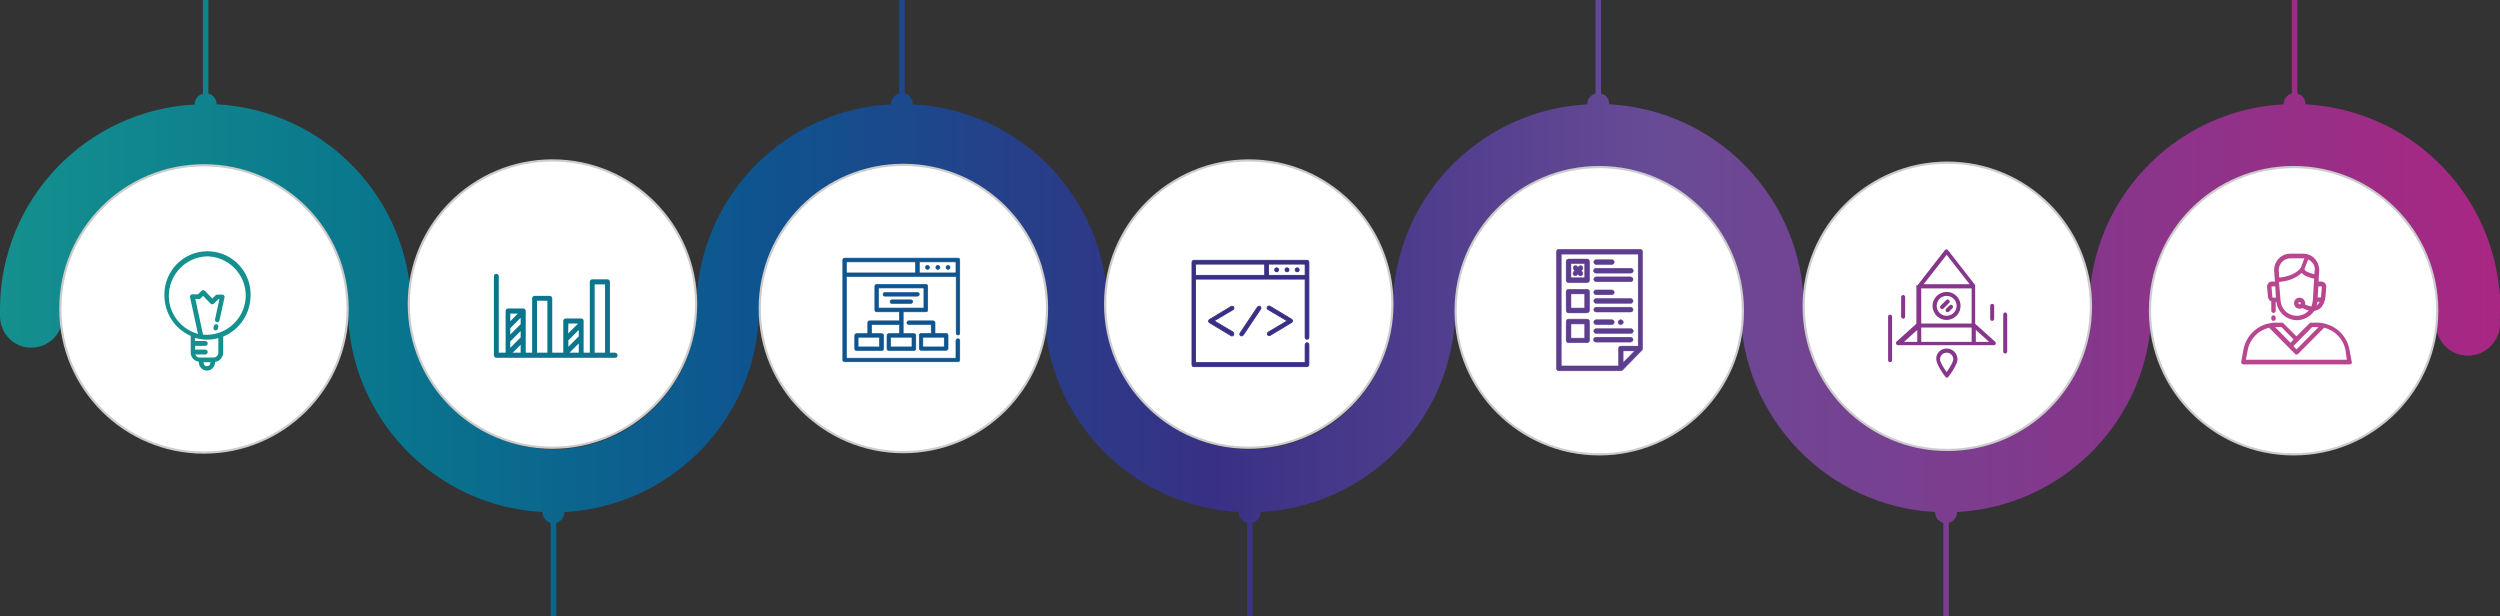 <?xml version="1.0" encoding="utf-8"?>
<!-- Generator: Adobe Illustrator 21.0.2, SVG Export Plug-In . SVG Version: 6.00 Build 0)  -->
<svg version="1.1" id="SVG" xmlns="http://www.w3.org/2000/svg" xmlns:xlink="http://www.w3.org/1999/xlink" x="0px" y="0px"
	 viewBox="0 0 1131.3 278.9" style="enable-background:new 0 0 1131.3 278.9;" xml:space="preserve">
<rect x="0" y="0" width="1131.3" height="278.9" fill="#333333" stroke="none"/>
<style type="text/css">
	.st0{fill:url(#Rounded_Rectangle_813_copy_2_1_);}
	.st1{fill:#FFFFFF;}
	.st2{fill:none;stroke:#CCCCCC;}
	.st3{fill:#14908E;}
	.st4{fill:#09768D;}
	.st5{fill:#0E548F;stroke:#0E548F;stroke-width:0.3;}
	.st6{fill:#383085;stroke:#383085;stroke-width:0.4;}
	.st7{fill:#5D3E8E;stroke:#5D3E8E;stroke-width:0.2;}
	.st8{fill:#86368B;}
	.st9{fill:#B8478F;}
</style>
<g id="_1">
	
		<linearGradient id="Rounded_Rectangle_813_copy_2_1_" gradientUnits="userSpaceOnUse" x1="394.644" y1="-3910.636" x2="1525.995" y2="-3910.636" gradientTransform="matrix(1 0 0 -1 -394.656 -3771.16)">
		<stop  offset="0" style="stop-color:#14908E"/>
		<stop  offset="0.153" style="stop-color:#09768D"/>
		<stop  offset="0.303" style="stop-color:#0E548F"/>
		<stop  offset="0.484" style="stop-color:#383085"/>
		<stop  offset="0.663" style="stop-color:#684B96"/>
		<stop  offset="0.842" style="stop-color:#86368B"/>
		<stop  offset="1" style="stop-color:#A92783"/>
	</linearGradient>
	<path id="Rounded_Rectangle_813_copy_2" class="st0" d="M1131.2,144.5c1,7.9-4.5,15.2-12.5,16.3s-15.2-4.5-16.3-12.5
		c-0.2-1.7-0.1-3.5,0.3-5.2v-3h0c0-35.6-28.9-64.5-64.5-64.5s-64.5,28.9-64.5,64.5v3.1c0,1-0.1,1.9-0.3,2.9
		c-3.6,46.5-41.2,83.1-87.8,85.6c0,0,0,0.1,0,0.1c0,2.3-1.5,4.2-3.7,4.8v42.3h-2.5v-42.3c-2.2-0.6-3.7-2.5-3.7-4.8c0,0,0-0.1,0-0.1
		c-48.9-2.6-87.4-42.7-88.1-91.6h0c0-35.6-28.9-64.5-64.5-64.5s-64.5,28.9-64.5,64.5v3.1c0,1-0.1,1.9-0.3,2.9
		c-3.6,46.5-41.2,83.1-87.8,85.6c0,0,0,0.1,0,0.1c0,2.3-1.5,4.2-3.7,4.8v42.3h-2.5v-42.3c-2.2-0.6-3.7-2.5-3.7-4.8c0,0,0-0.1,0-0.1
		c-48.9-2.6-87.4-42.7-88.1-91.6h0c0-35.6-28.9-64.5-64.5-64.5s-64.5,28.9-64.5,64.5v3.1c0,1-0.1,1.9-0.3,2.9
		c-3.6,46.5-41.2,83.1-87.8,85.6c0,0,0,0.1,0,0.1c0,2.3-1.5,4.2-3.7,4.8v42.3h-2.5v-42.3c-2.2-0.6-3.7-2.5-3.7-4.8c0,0,0-0.1,0-0.1
		c-48.9-2.6-87.4-42.7-88.1-91.6h0c0-35.6-28.9-64.5-64.5-64.5s-64.5,28.9-64.5,64.5v3.1c-0.1,7.9-6.5,14.2-14.4,14.1
		C6.3,157.3,0.1,151,0,143.2v-3.7h0c0.3-49.2,38.9-89.6,88.1-92.2c0,0,0-0.1,0-0.1c0-2.3,1.5-4.2,3.7-4.8V0h2.5v42.3
		c2.2,0.6,3.7,2.5,3.7,4.8c0,0,0,0.1,0,0.1c48.9,2.6,87.4,42.6,88.1,91.6h0c0,35.6,28.9,64.5,64.5,64.5s64.5-28.9,64.5-64.5v-3.1
		c0-1,0.1-1.9,0.3-2.9c3.6-46.5,41.2-83.1,87.8-85.6c0,0,0-0.1,0-0.1c0-2.3,1.5-4.2,3.7-4.8V0h2.5v42.3c2.2,0.6,3.7,2.5,3.7,4.8
		c0,0,0,0.1,0,0.1c48.9,2.6,87.4,42.6,88.1,91.6h0c0,35.6,28.9,64.5,64.5,64.5s64.5-28.9,64.5-64.5v-3.1c0-1,0.1-1.9,0.3-2.9
		c3.6-46.5,41.2-83.1,87.8-85.6c0,0,0-0.1,0-0.1c0-2.3,1.5-4.2,3.7-4.8V0h2.5v42.3c2.2,0.6,3.7,2.5,3.7,4.8v0.1
		c48.9,2.6,87.4,42.6,88.1,91.6h0c0,35.6,28.9,64.5,64.5,64.5s64.5-28.9,64.5-64.5v-3.1c0-1,0.1-1.9,0.3-2.9
		c3.6-46.5,41.2-83.1,87.8-85.6c0,0,0-0.1,0-0.1c0-2.3,1.5-4.2,3.7-4.8V0h2.5v42.3c2.2,0.6,3.7,2.5,3.7,4.8c0,0,0,0.1,0,0.1
		c46.4,2.5,83.9,38.8,87.8,85.1c0.2,0.8,0.3,1.7,0.3,2.6v3.9h0c0,1.3,0,2.5,0.1,3.7h-0.1L1131.2,144.5L1131.2,144.5z"/>
	<g>
		<circle id="circle" class="st1" cx="92.3" cy="139.8" r="65"/>
	</g>
	<g>
		<circle id="circle_1_" class="st2" cx="92.3" cy="139.8" r="65"/>
	</g>
	<g>
		<circle id="Ellipse_812_copy" class="st1" cx="250" cy="137.6" r="65"/>
	</g>
	<g>
		<circle id="Ellipse_812_copy_1_" class="st2" cx="250" cy="137.6" r="65"/>
	</g>
	<g>
		<circle id="Ellipse_812_copy_2" class="st1" cx="408.8" cy="139.6" r="65"/>
	</g>
	<g>
		<circle id="Ellipse_812_copy_2_1_" class="st2" cx="408.8" cy="139.6" r="65"/>
	</g>
	<g>
		<circle id="Ellipse_812_copy_3" class="st1" cx="565.1" cy="137.6" r="65"/>
	</g>
	<g>
		<circle id="Ellipse_812_copy_3_1_" class="st2" cx="565.1" cy="137.6" r="65"/>
	</g>
	<g>
		<circle id="Ellipse_812_copy_4" class="st1" cx="723.7" cy="140.6" r="65"/>
	</g>
	<g>
		<circle id="Ellipse_812_copy_4_1_" class="st2" cx="723.7" cy="140.6" r="65"/>
	</g>
	<g>
		<circle id="Ellipse_812_copy_5" class="st1" cx="881.2" cy="138.6" r="65"/>
	</g>
	<g>
		<circle id="Ellipse_812_copy_5_1_" class="st2" cx="881.2" cy="138.6" r="65"/>
	</g>
	<g>
		<circle id="Ellipse_812_copy_6" class="st1" cx="1037.9" cy="140.6" r="65"/>
	</g>
	<g>
		<circle id="Ellipse_812_copy_6_1_" class="st2" cx="1037.9" cy="140.6" r="65"/>
	</g>
	<path class="st3" d="M101,152.3v7.2c0,2.2-1.6,4-3.7,4.3v0.2c0,2-1.6,3.7-3.6,3.7c-2,0-3.7-1.6-3.7-3.6c0-0.1,0-0.1,0-0.2v-0.2
		c-2.2-0.3-3.8-2.2-3.7-4.3v-7.4c-7.3-3.2-11.9-10.4-11.9-18.4c-0.2-10.8,8.4-19.7,19.1-19.9c10.8-0.2,19.7,8.4,19.9,19.1
		c0,0.2,0,0.5,0,0.7C113.4,141.9,108.5,149.2,101,152.3z M92.1,164.1c0,0.9,0.6,1.6,1.5,1.6c0.9,0,1.6-0.6,1.6-1.5c0,0,0-0.1,0-0.1
		l0,0v-0.2h-3.1V164.1z M88.3,154.3h4.6c0.6,0,1.1,0.5,1.1,1.1c0,0.6-0.5,1.1-1.1,1.1h-4.6v1.7h4.6c0.6,0,1.1,0.5,1.1,1.1
		c0,0.6-0.5,1.1-1.1,1.1h-4.5c0.3,0.9,1.1,1.4,2,1.4h6.2c1.2,0,2.2-1,2.2-2.2c0,0,0,0,0,0V153c-3.5,1-7.1,0.9-10.6-0.1L88.3,154.3
		L88.3,154.3z M93.8,116c-9.8,0.2-17.6,8.4-17.4,18.3c0.2,7.9,5.6,14.7,13.2,16.8L86,134.5c-0.1-0.3,0-0.6,0.2-0.9
		c0.2-0.3,0.5-0.4,0.8-0.4h2.6l1.6-1.6c0.4-0.4,1.1-0.4,1.5,0c0,0,0,0,0,0l3.4,3.5l1.5-1.5c0.2-0.2,0.5-0.3,0.7-0.3h2.3
		c0.3,0,0.6,0.2,0.8,0.4c0.2,0.3,0.3,0.6,0.2,0.9l-2.3,10.4c-0.1,0.6-0.7,0.9-1.2,0.8c0,0,0,0,0,0c-0.6-0.1-0.9-0.7-0.8-1.3l2-9.1
		h-0.5l-2,2c-0.4,0.4-1.1,0.4-1.5,0c0,0,0,0,0,0l-3.4-3.5l-1.1,1.1c-0.2,0.2-0.5,0.3-0.7,0.3h-1.7l3.4,15.8c0,0.1,0,0.2,0,0.3
		c0.7,0.1,1.3,0.1,2,0.1c9.8-0.2,17.6-8.4,17.4-18.2C111,123.9,103.3,116.2,93.8,116L93.8,116z M98.6,148.7c-0.1,0.5-0.5,0.8-1,0.8
		c-0.1,0-0.2,0-0.2,0c-0.6-0.1-0.9-0.7-0.8-1.3l0.2-0.7c0.1-0.6,0.7-0.9,1.2-0.8c0,0,0,0,0,0c0.6,0.1,0.9,0.7,0.8,1.3L98.6,148.7z"
		/>
</g>
<g id="_1_copy_9">
	<g id="_1_copy_2">
		<path class="st4" d="M278.2,159.6H276v-32.1c0-0.6-0.5-1.1-1.1-1.1H268c-0.6,0-1.1,0.5-1.1,1.1v32.1h-2.8v-14.4
			c0-0.6-0.5-1.1-1.1-1.1H256c-0.6,0-1.1,0.5-1.1,1.1v14.4h-5V135c0-0.6-0.5-1.1-1.1-1.1h-6.9c-0.6,0-1.1,0.5-1.1,1.1v24.6h-2.9
			v-18.9c0-0.6-0.5-1.1-1.1-1.1c0,0,0,0,0,0h-6.9c-0.6,0-1.1,0.5-1.1,1.1c0,0,0,0,0,0v18.9h-3.1V125c0-0.6-0.5-1.1-1.1-1.1
			c-0.6,0-1.1,0.5-1.1,1.1c0,0,0,0,0,0.1v35.7c0,0.6,0.5,1.1,1.1,1.1c0,0,0,0,0,0h53.8c0.6,0,1.1-0.5,1.1-1.1
			C279.4,160.1,278.9,159.6,278.2,159.6z M230.9,141.9h3.4l-3.4,3.5V141.9z M235.6,159.6H232l3.6-3.6L235.6,159.6L235.6,159.6z
			 M235.6,152.7l-4.7,4.7v-2.9l4.7-4.7V152.7z M235.6,146.7l-4.7,4.7v-2.9l4.7-4.7V146.7z M247.7,159.6H243v-23.5h4.7V159.6z
			 M257.2,146.4h4.4l-4.5,4.5L257.2,146.4L257.2,146.4z M257.2,154l4.7-4.7v2.9l-4.7,4.7V154z M261.9,159.6h-4.2l4.2-4.2V159.6z
			 M273.8,159.6h-4.7v-30.9h4.7V159.6z"/>
	</g>
	<g id="_1_copy_3">
		<path id="Forma_1" class="st5" d="M423.1,146v4.9h5.1c0.5,0,0.8,0.4,0.8,0.8c0,0,0,0,0,0v6c0,0.5-0.4,0.8-0.8,0.8h-11.4
			c-0.5,0-0.8-0.4-0.8-0.8v-6c0-0.5,0.4-0.8,0.8-0.8c0,0,0,0,0,0h4.6v-4.1h-10.2c-0.5,0-0.8-0.4-0.8-0.8s0.4-0.8,0.8-0.8h11
			C422.7,145.2,423.1,145.5,423.1,146C423.1,146,423.1,146,423.1,146z M417.6,152.6v4.4h9.7v-4.4H417.6L417.6,152.6z M396.7,141.1
			c-0.5,0-0.8-0.4-0.8-0.8c0,0,0,0,0,0v-10.8c0-0.5,0.4-0.8,0.8-0.8c0,0,0,0,0,0H419c0.5,0,0.8,0.4,0.8,0.8c0,0,0,0,0,0v10.8
			c0,0.5-0.4,0.8-0.8,0.8c0,0,0,0,0,0h-10.3v9.9h4.9c0.5,0,0.8,0.4,0.8,0.8c0,0,0,0,0,0v6c0,0.5-0.4,0.8-0.8,0.8h-11.4
			c-0.5,0-0.8-0.4-0.8-0.8v-6c0-0.5,0.4-0.8,0.8-0.8c0,0,0,0,0,0h4.9v-4.1h-12.7v4.1h4.6c0.5,0,0.8,0.4,0.8,0.8c0,0,0,0,0,0v6
			c0,0.5-0.4,0.8-0.8,0.8h-11.4c-0.5,0-0.8-0.4-0.8-0.8v-6c0-0.5,0.4-0.8,0.8-0.8c0,0,0,0,0,0h5.1V146c0-0.5,0.4-0.8,0.8-0.8
			c0,0,0,0,0,0H407v-4.1H396.7z M388.3,152.6v4.4h9.7v-4.4H388.3L388.3,152.6z M403,152.6v4.4h9.7v-4.4H403z M418.1,139.4v-9.1
			h-20.6v9.1H418.1z M400.4,132.4h14.8c0.5,0,0.8,0.4,0.8,0.8s-0.4,0.8-0.8,0.8h-14.8c-0.5,0-0.8-0.4-0.8-0.8S400,132.4,400.4,132.4
			z M403.6,135.7h8.6c0.5,0,0.8,0.4,0.8,0.8s-0.4,0.8-0.8,0.8h-8.6c-0.5,0-0.8-0.4-0.8-0.8S403.1,135.7,403.6,135.7z M433.5,153.3
			c0.5,0,0.8,0.4,0.8,0.8c0,0,0,0,0,0v8.8c0,0.5-0.4,0.8-0.8,0.8c0,0,0,0,0,0h-51.3c-0.5,0-0.8-0.4-0.8-0.8c0,0,0,0,0,0v-45.3
			c0-0.5,0.4-0.8,0.8-0.8c0,0,0,0,0,0h51.3c0.5,0,0.8,0.4,0.8,0.8c0,0,0,0,0,0v33.2c0,0.5-0.4,0.8-0.8,0.8s-0.8-0.4-0.8-0.8v-25.7
			H383v37h49.6v-8C432.7,153.7,433,153.3,433.5,153.3C433.5,153.3,433.5,153.3,433.5,153.3L433.5,153.3z M416,123.5h16.6v-5H416
			V123.5z M414.3,123.5v-5H383v5H414.3z M429,121.9c-0.5,0-0.9-0.4-0.9-0.9s0.4-0.9,0.9-0.9c0.5,0,0.9,0.4,0.9,0.9
			C429.9,121.5,429.5,121.9,429,121.9L429,121.9z M424.4,121.9c-0.5,0-0.9-0.4-0.9-0.9s0.4-0.9,0.9-0.9c0.5,0,0.9,0.4,0.9,0.9
			C425.3,121.5,424.9,121.9,424.4,121.9L424.4,121.9z M419.7,121.9c-0.5,0-0.9-0.4-0.9-0.9s0.4-0.9,0.9-0.9c0.5,0,0.9,0.4,0.9,0.9
			C420.6,121.5,420.2,121.9,419.7,121.9L419.7,121.9z"/>
	</g>
	<g id="_1_copy_4">
		<path id="Forma_1-2" class="st6" d="M558.2,151.6c-0.2,0.3-0.4,0.4-0.7,0.4c-0.2,0-0.3,0-0.4-0.1l-9.8-5.9
			c-0.3-0.2-0.4-0.4-0.4-0.7c0-0.3,0.2-0.6,0.4-0.7l9.8-5.9c0.4-0.2,0.9-0.1,1.2,0.3c0.2,0.4,0.1,0.9-0.3,1.1l-8.6,5.1l8.6,5.1
			C558.3,150.6,558.5,151.1,558.2,151.6C558.2,151.5,558.2,151.6,558.2,151.6z M561.9,152c-0.2,0-0.3,0-0.5-0.1
			c-0.4-0.3-0.5-0.8-0.2-1.2l7.9-11.8c0.3-0.4,0.8-0.4,1.2-0.2c0.3,0.3,0.4,0.7,0.2,1.1l-7.9,11.8C562.5,151.8,562.2,152,561.9,152
			L561.9,152z M573.5,138.9c0.2-0.4,0.8-0.5,1.2-0.3l9.8,5.9c0.3,0.2,0.4,0.4,0.4,0.7c0,0.3-0.2,0.6-0.4,0.7l-9.8,5.9
			c-0.1,0.1-0.3,0.1-0.4,0.1c-0.3,0-0.6-0.2-0.7-0.4c-0.2-0.4-0.1-0.9,0.3-1.2l8.6-5.1l-8.6-5.1
			C573.4,139.9,573.2,139.3,573.5,138.9L573.5,138.9z M591.5,155.1c0.5,0,0.8,0.4,0.8,0.9l0,0v9c0,0.5-0.4,0.8-0.8,0.9c0,0,0,0,0,0
			h-51.3c-0.5,0-0.8-0.4-0.8-0.9l0,0v-46.3c0-0.5,0.4-0.8,0.8-0.9c0,0,0,0,0,0h51.3c0.5,0,0.8,0.4,0.8,0.9l0,0v33.9
			c0,0.5-0.3,0.9-0.8,0.9c-0.5,0-0.9-0.3-0.9-0.8c0,0,0,0,0-0.1v-26.3h-49.6v37.8h49.6V156C590.7,155.5,591,155.1,591.5,155.1
			C591.5,155.1,591.5,155.1,591.5,155.1L591.5,155.1z M574,124.6h16.6v-5.1H574L574,124.6L574,124.6z M572.3,124.6v-5.1H541v5.1
			H572.3z M587,123c-0.5,0-0.9-0.4-0.9-0.9c0-0.5,0.4-0.9,0.9-0.9c0.5,0,0.9,0.4,0.9,0.9C587.9,122.6,587.5,123,587,123z M582.4,123
			c-0.5,0-0.9-0.4-0.9-0.9c0-0.5,0.4-0.9,0.9-0.9c0.5,0,0.9,0.4,0.9,0.9C583.3,122.6,582.9,123,582.4,123z M577.7,123
			c-0.5,0-0.9-0.4-0.9-0.9c0-0.5,0.4-0.9,0.9-0.9c0.5,0,0.9,0.4,0.9,0.9C578.6,122.6,578.2,123,577.7,123L577.7,123z"/>
	</g>
	<g id="_1_copy_5">
		<path class="st7" d="M743,158.5l-8.8,9c-0.2,0.2-0.5,0.3-0.8,0.3h-28c-0.6,0-1.1-0.5-1.1-1.1v-52.8c0-0.6,0.5-1.1,1.1-1.1h36.8
			c0.6,0,1.1,0.5,1.1,1.1v43.8C743.3,158,743.2,158.3,743,158.5z M734.5,164.1l5.2-5.3l-5.2,0V164.1L734.5,164.1z M741.2,115h-34.7
			v50.6h25.9l0-7.9c0-0.3,0.1-0.6,0.3-0.8c0.2-0.2,0.5-0.3,0.8-0.3h0l7.8,0V115z M721.1,153.7c0-0.6,0.5-1.1,1.1-1.1H738
			c0.6,0.1,1,0.6,1,1.2c-0.1,0.5-0.5,0.9-1,1h-15.8C721.6,154.8,721.1,154.3,721.1,153.7C721.1,153.7,721.1,153.7,721.1,153.7
			L721.1,153.7z M738,150.9h-15.8c-0.6-0.1-1-0.6-1-1.2c0.1-0.5,0.5-0.9,1-1H738c0.6,0,1.1,0.5,1.1,1.1
			C739.1,150.4,738.6,150.9,738,150.9L738,150.9z M733.6,144.7c0.6,0.1,1,0.6,1,1.2c-0.1,0.5-0.5,0.9-1,1h-0.4c-0.6-0.1-1-0.6-1-1.2
			c0.1-0.5,0.5-0.9,1-1H733.6z M722.2,144.7h7.3c0.6,0.1,1,0.6,1,1.2c-0.1,0.5-0.5,0.9-1,1h-7.3c-0.6-0.1-1-0.6-1-1.2
			C721.3,145.2,721.7,144.8,722.2,144.7z M738,141.2h-15.8c-0.6-0.1-1-0.6-1-1.2c0.1-0.5,0.5-0.9,1-1H738c0.6,0.1,1,0.6,1,1.2
			C738.9,140.8,738.5,141.2,738,141.2L738,141.2z M738,137.3h-15.8c-0.6-0.1-1-0.6-1-1.2c0.1-0.5,0.5-0.9,1-1H738
			c0.6,0.1,1,0.6,1,1.2C738.9,136.8,738.5,137.2,738,137.3L738,137.3z M722.2,131.2h7.3c0.6,0.1,1,0.6,1,1.2c-0.1,0.5-0.5,0.9-1,1
			h-7.3c-0.6-0.1-1-0.6-1-1.2C721.3,131.6,721.7,131.2,722.2,131.2L722.2,131.2z M738,127.5h-15.8c-0.6-0.1-1-0.6-1-1.2
			c0.1-0.5,0.5-0.9,1-1H738c0.6,0.1,1,0.6,1,1.2C738.9,127.1,738.5,127.5,738,127.5L738,127.5z M738,123.6h-15.8
			c-0.6,0-1.1-0.5-1.1-1.1s0.5-1.1,1.1-1.1H738c0.6,0,1.1,0.5,1.1,1.1C739.1,123.1,738.6,123.6,738,123.6L738,123.6z M729.5,119.7
			h-7.3c-0.6-0.1-1-0.6-1-1.2c0.1-0.5,0.5-0.9,1-1h7.3c0.6,0.1,1,0.6,1,1.2C730.4,119.2,730,119.6,729.5,119.7L729.5,119.7z
			 M718.2,155.1h-8.4c-0.6,0-1.1-0.5-1.1-1.1c0,0,0,0,0,0v-8.5c0-0.6,0.5-1.1,1.1-1.1h8.4c0.6,0,1.1,0.5,1.1,1.1c0,0,0,0,0,0v8.5
			C719.3,154.6,718.8,155.1,718.2,155.1C718.2,155.1,718.2,155.1,718.2,155.1L718.2,155.1z M717.1,146.6h-6.2v6.4h6.2V146.6z
			 M718.2,141.6h-8.4c-0.6,0-1.1-0.5-1.1-1.1v-8.5c0-0.6,0.5-1.1,1.1-1.1h8.4c0.6,0,1.1,0.5,1.1,1.1c0,0,0,0,0,0v8.5
			C719.2,141.1,718.8,141.5,718.2,141.6C718.2,141.6,718.2,141.6,718.2,141.6L718.2,141.6z M717.1,133h-6.2v6.4h6.2V133z
			 M718.2,127.9h-8.4c-0.6,0-1.1-0.5-1.1-1.1c0,0,0,0,0,0v-8.5c0-0.6,0.5-1.1,1.1-1.1c0,0,0,0,0,0h8.4c0.6,0,1.1,0.5,1.1,1.1
			c0,0,0,0,0,0v8.5C719.3,127.4,718.8,127.9,718.2,127.9C718.2,127.9,718.2,127.9,718.2,127.9L718.2,127.9z M717.1,119.3h-6.2v6.4
			h6.2V119.3z M712.6,122.5l-0.4-0.5c-0.4-0.4-0.4-1.1,0-1.5c0.4-0.4,1.1-0.4,1.5,0c0,0,0,0,0,0l0.4,0.5l0.4-0.5
			c0.4-0.4,1.1-0.4,1.5,0c0,0,0,0,0,0c0.4,0.4,0.4,1.1,0,1.5l-0.4,0.5l0.4,0.5c0.4,0.4,0.4,1.1,0,1.5c-0.2,0.2-0.5,0.3-0.8,0.3
			c-0.3,0-0.6-0.1-0.8-0.3l-0.4-0.5l-0.4,0.5c-0.4,0.4-1.1,0.4-1.5,0c0,0,0,0,0,0c-0.4-0.4-0.4-1.1,0-1.5L712.6,122.5z"/>
	</g>
	<g id="_1_copy_6">
		<path class="st8" d="M907.4,160c-0.5,0-0.9-0.4-0.9-0.9c0,0,0,0,0,0v-16.8c0-0.5,0.4-0.9,0.9-0.9c0.5,0,0.9,0.4,0.9,0.9
			c0,0,0,0,0,0v16.8C908.3,159.6,907.9,160,907.4,160C907.4,160,907.4,160,907.4,160z M867.7,129.1
			C867.7,129.1,867.8,129.1,867.7,129.1C867.8,129.1,867.8,129,867.7,129.1c0.1-0.1,0.1-0.1,0.1-0.1c0,0,0,0,0,0l12.3-15.8
			c0.3-0.4,0.9-0.5,1.3-0.1c0.1,0,0.1,0.1,0.1,0.1l12.3,15.8c0,0,0,0,0,0c0,0,0,0,0,0c0,0,0,0,0,0c0,0,0,0,0,0c0,0,0,0,0,0s0,0,0,0
			c0,0,0,0,0,0c0,0,0,0,0,0s0,0,0,0c0,0,0,0,0,0c0,0,0,0,0,0v17.5l9,8.1c0.3,0.3,0.4,0.7,0.3,1c-0.1,0.4-0.5,0.6-0.9,0.6h0h-43.3
			c-0.4,0-0.7-0.2-0.9-0.6c-0.1-0.4,0-0.8,0.2-1l9-8.1v-17.4c0,0,0,0,0-0.1v0c0,0,0,0,0,0c0,0,0,0,0,0c0,0,0,0,0,0c0,0,0,0,0,0
			C867.7,129.2,867.7,129.2,867.7,129.1 M867.6,149.3l-6,5.4h6V149.3z M880.9,115.3l-10.4,13.3h20.8L880.9,115.3z M892.2,130.5
			h-22.8v15.9h22.8V130.5z M892.2,148.2h-22.8v6.5h22.8V148.2z M894.1,149.3v5.4h6L894.1,149.3z M880.9,132.1c3.5,0,6.3,2.8,6.3,6.3
			c0,3.5-2.8,6.3-6.3,6.4c-3.5,0-6.3-2.8-6.4-6.3c0,0,0,0,0,0C874.5,134.9,877.4,132.1,880.9,132.1L880.9,132.1z M880.9,142.9
			c2.5,0,4.5-2,4.5-4.5c0-2.5-2-4.5-4.5-4.5s-4.5,2-4.5,4.5c0,0,0,0,0,0C876.4,140.9,878.4,142.9,880.9,142.9L880.9,142.9z
			 M880.7,135.8c0.4-0.4,0.9-0.4,1.3,0c0.4,0.4,0.4,0.9,0,1.3c0,0,0,0,0,0l-2.5,2.5c-0.4,0.4-0.9,0.4-1.3,0s-0.4-0.9,0-1.3
			L880.7,135.8z M882.2,138.2c0.4-0.4,0.9-0.4,1.3,0c0,0,0,0,0,0c0.4,0.4,0.4,0.9,0,1.3L882,141c-0.3,0.4-0.9,0.4-1.3,0c0,0,0,0,0,0
			c-0.4-0.4-0.4-0.9,0-1.3c0,0,0,0,0,0L882.2,138.2z M901.5,145.2c-0.5,0-0.9-0.4-0.9-0.9v-5.9c0-0.5,0.4-0.9,0.9-0.9
			c0.5,0,0.9,0.4,0.9,0.9v5.9C902.4,144.8,902,145.2,901.5,145.2L901.5,145.2z M861.2,144.2c-0.5,0-0.9-0.4-0.9-0.9v-8.9
			c0-0.5,0.4-0.9,0.9-0.9c0.5,0,0.9,0.4,0.9,0.9v8.9C862.1,143.8,861.7,144.3,861.2,144.2L861.2,144.2z M855.3,163.9
			c-0.5,0-0.9-0.4-0.9-0.9c0,0,0,0,0,0v-19.7c0-0.5,0.4-0.9,0.9-0.9c0.5,0,0.9,0.4,0.9,0.9c0,0,0,0,0,0V163
			C856.2,163.5,855.8,163.9,855.3,163.9C855.3,163.9,855.3,163.9,855.3,163.9L855.3,163.9z M880.9,157.7c2.7,0,4.9,2.2,4.9,4.9
			c0,2.4-3.4,7-4.1,7.9c-0.2,0.2-0.4,0.4-0.7,0.4c-0.3,0-0.6-0.1-0.7-0.4c-0.7-0.9-4.1-5.6-4.1-7.9
			C876,159.9,878.2,157.7,880.9,157.7L880.9,157.7z M880.9,168.4c1.4-2,3-4.7,3-5.8c0-1.7-1.3-3-3-3s-3,1.4-3,3
			C877.8,163.6,879.4,166.3,880.9,168.4L880.9,168.4z"/>
	</g>
	<g id="_1_copy_7">
		<path class="st9" d="M1064.1,164.5c-0.2,0.2-0.5,0.4-0.8,0.4h-48.1c-0.3,0-0.6-0.1-0.8-0.4c-0.2-0.2-0.3-0.5-0.2-0.8l1-5.4
			c0.5-3,2-5.8,4.1-7.9c2.1-2.1,4.8-3.6,7.7-4.1l0,0c0.9-0.2,1.8-0.3,2.7-0.3h2.9c0.3,0,0.5,0.1,0.7,0.3l5.9,5.9l5.9-5.9
			c0.2-0.2,0.4-0.3,0.7-0.3h2.9c0.9,0,1.8,0.1,2.7,0.3c2.9,0.6,5.6,2,7.7,4.1c2.1,2.2,3.6,4.9,4.1,7.9l1,5.4
			C1064.4,163.9,1064.3,164.2,1064.1,164.5z M1032.4,148h-2.9l7,7.1l1.4-1.5L1032.4,148z M1048.8,148h-2.5l-6.3,6.4l-2.2,2.2
			l1.4,1.5l9.9-10H1048.8L1048.8,148z M1061.4,158.6c-0.9-5.1-4.7-9.1-9.7-10.3l-11.7,11.8c0,0,0,0.1-0.1,0.1
			c-0.4,0.3-0.9,0.3-1.3,0c0,0-0.1,0-0.1-0.1l-11.7-11.8c-5,1.2-8.8,5.2-9.7,10.3l-0.8,4.2h45.7L1061.4,158.6z M1029.8,143.7v0.4
			c0.1,0.5-0.3,1-0.9,1.1c-0.5,0.1-1-0.3-1.1-0.9c0-0.1,0-0.1,0-0.2v-0.4c0-0.6,0.4-1,1-1c0,0,0,0,0,0
			C1029.3,142.7,1029.8,143.1,1029.8,143.7C1029.8,143.7,1029.8,143.7,1029.8,143.7L1029.8,143.7z M1052.3,134.5
			c0,0.2-0.4,4.1-3.2,5.6c-0.6,0.3-1.2,0.5-1.9,0.6c-0.8,1.3-2,2.3-3.3,3c-2.8,1.6-6.2,1.6-9,0c-2.7-1.5-4.4-4.1-4.8-7.1h-0.3v4
			c0,0.6-0.4,1-1,1s-1-0.4-1-1v-4.2c-0.8-0.3-1.4-1.1-1.5-2l-0.4-4.5c-0.1-0.6,0.2-1.3,0.6-1.8c0.4-0.5,1-0.7,1.7-0.7h1.3l-0.1-0.8
			l-0.3-4c-0.1-2,0.6-4,2-5.5c1.4-1.5,3.3-2.3,5.3-2.3h5.8c2,0,4,0.8,5.3,2.3c1.4,1.5,2.1,3.5,2,5.5l-0.2,2.7l-0.1,2.1h1.2
			c0.6,0,1.2,0.3,1.7,0.7c0.4,0.5,0.6,1.1,0.6,1.8L1052.3,134.5L1052.3,134.5L1052.3,134.5z M1029.6,129.6h-1.4
			c-0.1,0-0.2,0-0.2,0.1c-0.1,0.1-0.1,0.1-0.1,0.2l0.4,4.5c0,0.1,0.1,0.3,0.3,0.3h1.3L1029.6,129.6z M1032,136
			c0.2,2.5,1.6,4.8,3.8,6c2.2,1.2,4.9,1.2,7.1,0c0.7-0.4,1.3-0.9,1.9-1.5c-1-0.3-2-0.6-2.9-1.1c-0.4,0.2-0.8,0.3-1.3,0.3
			c-1.4,0-2.5-1.1-2.5-2.5s1.1-2.5,2.5-2.5c1.4,0,2.5,1.1,2.5,2.5c0,0,0,0,0,0c0,0.2,0,0.4-0.1,0.5c0.9,0.5,1.9,0.8,2.9,1
			c0.4-0.9,0.6-1.8,0.7-2.8l0.6-9.8c-1.4-0.3-2.7-0.7-4-1.3c-0.6-0.3-1.2-0.8-1.7-1.3c-1.5,1.5-4.6,3.6-10.2,4.1L1032,136z
			 M1041.1,137.2c0-0.3-0.2-0.5-0.5-0.5s-0.5,0.2-0.5,0.5s0.2,0.5,0.5,0.5C1040.9,137.7,1041.1,137.5,1041.1,137.2L1041.1,137.2z
			 M1042.3,116.9h-5.8c-1.5,0-2.9,0.6-3.9,1.7c-1,1.1-1.5,2.5-1.4,4l0.2,3c7.3-0.7,9.5-4.1,9.8-4.5l1.6-4.2
			C1042.5,116.9,1042.4,116.9,1042.3,116.9L1042.3,116.9z M1046.1,118.6c-0.4-0.5-1-0.9-1.6-1.2l-1.7,4.4l0,0v0
			c0.3,0.6,0.7,1,1.3,1.2c1,0.5,2.1,0.8,3.2,1.1l0.1-1.5C1047.7,121.1,1047.2,119.6,1046.1,118.6L1046.1,118.6z M1048.3,138.2
			c0.6-0.4,1.1-1,1.4-1.6h-1C1048.6,137.2,1048.5,137.7,1048.3,138.2L1048.3,138.2z M1050.6,129.7c-0.1-0.1-0.1-0.1-0.2-0.1h-1.3
			l-0.3,5h1.2c0.1,0,0.3-0.1,0.3-0.3l0.4-4.5C1050.7,129.8,1050.7,129.7,1050.6,129.7L1050.6,129.7z"/>
	</g>
</g>
</svg>
